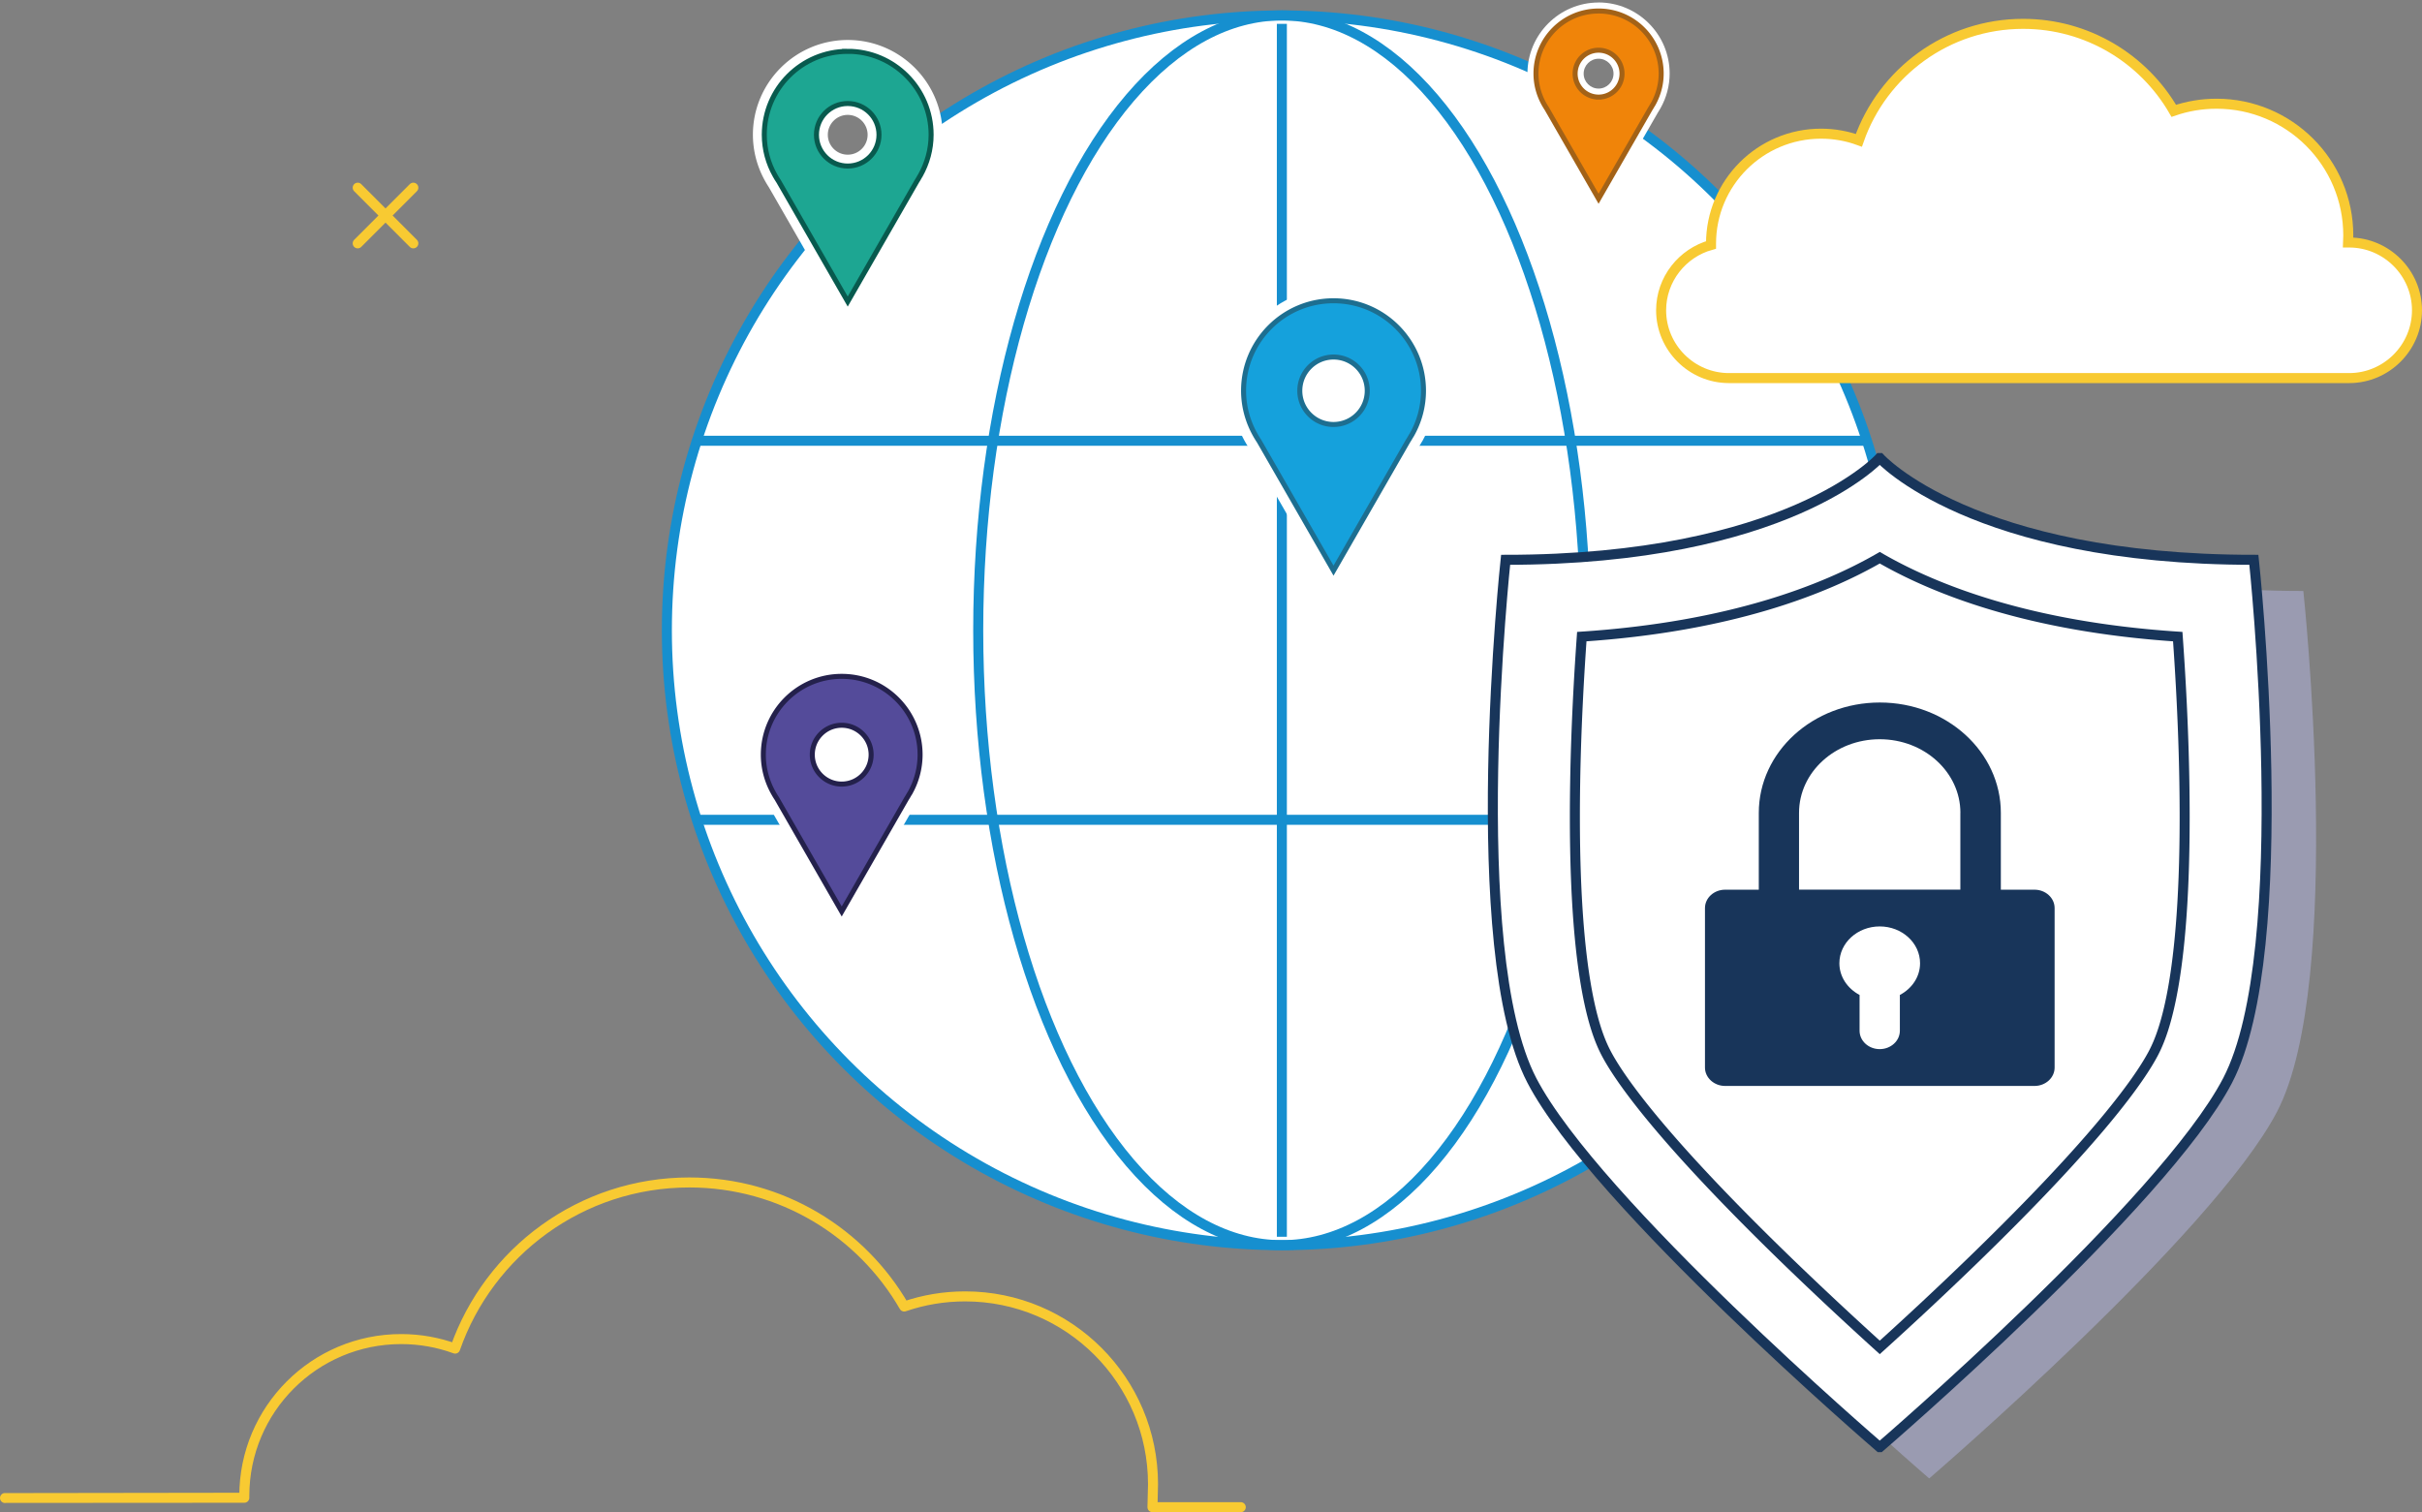 <?xml version="1.0" encoding="UTF-8"?> <svg xmlns="http://www.w3.org/2000/svg" viewBox="0 0 483.3 301.81"><rect x="0" y="0" width="483.3" height="301.81" fill="#808080" stroke="none"/><path d="M247.59 300.81h-17.62s.11-3.91.11-4.58c0-20.7-16.78-37.49-37.49-37.49-4.26 0-8.35.71-12.16 2.02-8.56-14.8-24.55-24.76-42.88-24.76-21.61 0-39.99 13.85-46.73 33.16-3.36-1.23-6.99-1.9-10.77-1.9-17.29 0-31.3 14.01-31.3 31.3v.37s-47.7.04-47.75.05M71.38 37.46l11.1 11.11M82.48 37.46l-11.1 11.11" fill="none" stroke="#f8ca32" stroke-linecap="round" stroke-linejoin="round" stroke-width="2"></path><circle cx="255.79" cy="125.8" r="122.72" fill="#fff" stroke="#168fcf" stroke-miterlimit="10" stroke-width="2"></circle><ellipse cx="255.79" cy="125.8" rx="60.59" ry="122.72" fill="none" stroke="#168fcf" stroke-miterlimit="10" stroke-width="2"></ellipse><path fill="none" stroke="#168fcf" stroke-miterlimit="10" stroke-width="2" d="M255.79 246.84V4.76M139.2 87.97h233.18M139.2 163.62h233.18"></path><path d="M385 295.04s56.62-48.68 69.38-73.17c13.62-26.13 5.24-103.92 5.24-103.92-56.29 0-74.62-20.31-74.62-20.31h-.07s-18.33 20.31-74.62 20.31c0 0-8.38 77.8 5.24 103.92 12.76 24.49 69.38 73.17 69.38 73.17h.07z" fill="#9a9bb1"></path><path d="M375.13 288.82s56.62-48.68 69.38-73.17c13.62-26.13 5.24-103.92 5.24-103.92-56.29 0-74.62-20.31-74.62-20.31h-.07s-18.33 20.31-74.62 20.31c0 0-8.38 77.8 5.24 103.92 12.76 24.49 69.38 73.17 69.38 73.17h.07z" fill="#fff" stroke="#18355a" stroke-miterlimit="10" stroke-width="2"></path><path d="M375.1 268.92a777.447 777.447 0 01-18.15-16.96c-25.78-24.95-33.93-36.91-36.49-41.83-2.06-3.95-6.78-15.5-6.14-54.02.18-11.02.77-21.37 1.32-29.05 29.62-1.95 48.47-9.4 59.46-15.75 10.99 6.35 29.84 13.81 59.46 15.75.55 7.67 1.14 18.02 1.32 29.05.64 38.52-4.08 50.07-6.14 54.02-2.56 4.91-10.7 16.88-36.49 41.83a737.842 737.842 0 01-18.15 16.96z" fill="#fff" stroke="#18355a" stroke-miterlimit="10" stroke-width="2"></path><path d="M405.95 216.74h-61.7c-2.22 0-4.03-1.65-4.03-3.67v-31.83c0-2.03 1.8-3.67 4.03-3.67h6.71v-15.33c0-12.17 10.81-22.03 24.15-22.03s24.15 9.86 24.15 22.03v15.33h6.71c2.22 0 4.02 1.64 4.02 3.67v31.83c0 2.03-1.8 3.67-4.02 3.67zm-34.88-18.16v7.14c0 2.03 1.8 3.67 4.02 3.67s4.02-1.65 4.02-3.67v-7.14c2.4-1.27 4.03-3.61 4.03-6.33 0-4.06-3.61-7.35-8.05-7.35s-8.05 3.29-8.05 7.35c0 2.71 1.63 5.05 4.03 6.33zm20.12-36.35c0-8.11-7.21-14.69-16.1-14.69s-16.1 6.58-16.1 14.69v15.33h32.19v-15.33z" fill="#18355a" fill-rule="evenodd"></path><path d="M468.78 48.4h-.23c.02-.47.04-.94.04-1.41 0-14.52-11.77-26.29-26.29-26.29-2.99 0-5.85.5-8.53 1.42-6-10.38-17.22-17.36-30.07-17.36-15.15 0-28.04 9.71-32.77 23.25-2.35-.86-4.9-1.33-7.55-1.33-12.12 0-21.95 9.83-21.95 21.95v.26c-5.72 1.58-9.96 6.84-9.96 13.04h0c0 7.44 6.09 13.53 13.53 13.53h123.77c7.44 0 13.53-6.09 13.53-13.53h0c0-7.44-6.09-13.53-13.53-13.53z" fill="#fff" stroke="#f8ca32" stroke-miterlimit="10" stroke-width="2"></path><path d="M307.63 22.32c-.21-.32-.4-.63-.57-.94a13.74 13.74 0 01-1.77-6.69c0-7.55 6.14-13.69 13.7-13.69s13.7 6.14 13.7 13.69c0 2.32-.61 4.63-1.76 6.69l-.12.19-.06.11c-.12.21-.24.42-.37.62L319 42.1l-11.36-19.77zm11.36-11.11c-1.92 0-3.48 1.56-3.48 3.48s1.56 3.48 3.48 3.48 3.48-1.56 3.48-3.48-1.56-3.48-3.48-3.48z" fill="#fff"></path><path d="M318.99 1.5c7.28 0 13.2 5.92 13.2 13.19 0 2.23-.58 4.45-1.69 6.42l-.14.22-.05.09c-.11.2-.23.4-.35.59l-.02.03-.02.03-10.93 19.02-10.93-19.02-.02-.03-.02-.03c-.17-.26-.35-.55-.53-.88-1.11-1.98-1.7-4.21-1.7-6.44 0-7.28 5.92-13.19 13.2-13.19m0 17.18c2.19 0 3.98-1.79 3.98-3.98s-1.79-3.98-3.98-3.98-3.98 1.79-3.98 3.98 1.79 3.98 3.98 3.98m0-18.18c-7.83 0-14.2 6.37-14.2 14.19 0 2.41.63 4.81 1.83 6.93.18.32.37.64.57.94l11.79 20.52 11.79-20.53c.14-.21.26-.43.39-.64l.05-.09.13-.21c1.2-2.13 1.83-4.53 1.83-6.93 0-7.83-6.37-14.19-14.2-14.19zm0 17.18c-1.64 0-2.98-1.34-2.98-2.98s1.34-2.98 2.98-2.98 2.98 1.34 2.98 2.98-1.34 2.98-2.98 2.98z" fill="#fff"></path><path d="M318.99 2.2c-6.9 0-12.49 5.59-12.49 12.49 0 2.22.6 4.29 1.61 6.1.17.3.35.59.54.88l10.34 18 10.34-18c.16-.24.3-.49.44-.73l.1-.15c1.01-1.8 1.61-3.88 1.61-6.1 0-6.9-5.59-12.49-12.49-12.49zm0 17.18a4.68 4.68 0 110-9.36 4.68 4.68 0 010 9.36z" fill="#f08409" stroke="#a36217" stroke-miterlimit="10"></path><path d="M249.59 89.06c-.3-.46-.57-.9-.82-1.35-1.68-2.99-2.57-6.35-2.57-9.72 0-10.97 8.93-19.9 19.9-19.9s19.9 8.93 19.9 19.9c0 3.37-.89 6.73-2.56 9.72l-.18.28-.08.15c-.17.31-.35.61-.54.9l-16.53 28.77-16.52-28.75zM266.1 73.2c-2.64 0-4.78 2.15-4.78 4.78s2.15 4.78 4.78 4.78 4.78-2.15 4.78-4.78-2.15-4.78-4.78-4.78z" fill="#fff"></path><path d="M266.1 58.58c10.7 0 19.4 8.7 19.4 19.4 0 3.28-.86 6.55-2.49 9.45l-.2.32-.08.13c-.15.27-.33.58-.52.87l-.02.03-.02.03-16.08 27.99-16.08-27.99-.02-.03-.02-.03c-.26-.39-.51-.81-.79-1.29-1.64-2.91-2.5-6.19-2.5-9.48 0-10.7 8.7-19.4 19.4-19.4m.02 24.69c2.91 0 5.28-2.37 5.28-5.28s-2.37-5.28-5.28-5.28-5.28 2.37-5.28 5.28 2.37 5.28 5.28 5.28m0-25.69c-11.25 0-20.4 9.15-20.4 20.4 0 3.46.91 6.91 2.63 9.97.26.46.53.92.82 1.36l16.95 29.5 16.95-29.5c.2-.3.38-.61.56-.93l.07-.13.19-.3c1.72-3.06 2.63-6.51 2.63-9.97 0-11.25-9.15-20.4-20.4-20.4zm0 24.69c-2.36 0-4.28-1.92-4.28-4.28s1.92-4.28 4.28-4.28 4.28 1.92 4.28 4.28-1.92 4.28-4.28 4.28z" fill="#fff"></path><path d="M266.1 60.03c-9.92 0-17.95 8.04-17.95 17.95 0 3.19.86 6.17 2.31 8.77.24.43.5.86.77 1.26l14.87 25.88 14.87-25.88c.23-.34.43-.7.63-1.05l.14-.21a17.81 17.81 0 002.31-8.77c0-9.92-8.04-17.95-17.95-17.95zm0 24.69c-3.72 0-6.73-3.01-6.73-6.73s3.01-6.73 6.73-6.73 6.73 3.01 6.73 6.73-3.01 6.73-6.73 6.73z" fill="#15a1dc" stroke="#1d6e90" stroke-miterlimit="10"></path><path d="M153.88 37.15c-.28-.42-.53-.84-.76-1.25a18.422 18.422 0 01-2.37-9c0-10.15 8.26-18.42 18.42-18.42s18.42 8.26 18.42 18.42c0 3.12-.82 6.23-2.37 9l-.16.26-.08.14c-.16.28-.32.56-.5.83l-15.3 26.63-15.28-26.6zm15.28-14.72c-2.47 0-4.47 2-4.47 4.47s2.01 4.47 4.47 4.47 4.47-2.01 4.47-4.47-2.01-4.47-4.47-4.47z" fill="#fff"></path><path d="M169.16 8.98c9.88 0 17.92 8.04 17.92 17.92 0 3.03-.79 6.04-2.3 8.73l-.19.29-.07.12c-.16.27-.31.54-.48.8l-.02.03-.02.03-14.85 25.84L154.3 36.9l-.02-.03-.02-.03c-.24-.35-.47-.75-.72-1.19a17.91 17.91 0 01-2.31-8.75c0-9.88 8.04-17.92 17.92-17.92m.01 22.89c2.74 0 4.97-2.23 4.97-4.97s-2.23-4.97-4.97-4.97-4.97 2.23-4.97 4.97 2.23 4.97 4.97 4.97m0-23.89c-10.43 0-18.92 8.49-18.92 18.92 0 3.21.84 6.4 2.44 9.24.24.43.49.85.76 1.26l15.72 27.35 15.72-27.35c.18-.28.35-.57.52-.86l.07-.12.18-.28c1.59-2.84 2.44-6.03 2.44-9.24 0-10.43-8.49-18.92-18.92-18.92zm0 22.89c-2.19 0-3.97-1.78-3.97-3.97s1.78-3.97 3.97-3.97 3.97 1.78 3.97 3.97-1.78 3.97-3.97 3.97z" fill="#fff"></path><path d="M169.16 10.25c-9.19 0-16.65 7.45-16.65 16.65 0 2.96.79 5.72 2.15 8.13.22.4.46.79.72 1.17l13.78 23.99 13.78-23.99c.21-.31.4-.65.58-.98l.13-.2c1.35-2.41 2.15-5.17 2.15-8.13 0-9.19-7.45-16.65-16.65-16.65zm0 22.89c-3.45 0-6.24-2.79-6.24-6.24s2.79-6.24 6.24-6.24 6.24 2.79 6.24 6.24-2.79 6.24-6.24 6.24z" fill="#1da692" stroke="#085a4e" stroke-miterlimit="10"></path><path d="M153.62 160.24c-.27-.4-.5-.79-.72-1.18a17.233 17.233 0 01-2.23-8.44c0-9.53 7.75-17.28 17.28-17.28s17.27 7.75 17.27 17.28c0 2.93-.77 5.84-2.23 8.44l-.15.24-.08.13c-.15.27-.3.53-.47.78l-14.35 24.97-14.33-24.95zm14.34-13.84c-2.33 0-4.23 1.9-4.23 4.23s1.9 4.23 4.23 4.23 4.23-1.9 4.23-4.23-1.9-4.23-4.23-4.23z" fill="#fff"></path><path d="M167.96 133.85c9.25 0 16.78 7.53 16.78 16.77 0 2.83-.74 5.66-2.15 8.17l-.18.28-.07.11c-.15.25-.29.51-.45.75l-.02.03-.02.03-13.9 24.19-13.9-24.19-.02-.03-.02-.03c-.22-.33-.44-.7-.68-1.12a16.82 16.82 0 01-2.16-8.19c0-9.25 7.53-16.77 16.78-16.77m.01 21.51c2.61 0 4.73-2.12 4.73-4.73s-2.12-4.73-4.73-4.73-4.73 2.12-4.73 4.73 2.12 4.73 4.73 4.73m0-22.51c-9.8 0-17.78 7.97-17.78 17.77 0 3.01.79 6.02 2.29 8.68.23.4.46.8.72 1.18l14.77 25.7 14.77-25.7c.17-.26.33-.53.49-.81l.06-.11.17-.26c1.5-2.67 2.29-5.67 2.29-8.68 0-9.8-7.97-17.77-17.78-17.77zm0 21.51a3.73 3.73 0 110-7.46 3.73 3.73 0 010 7.46z" fill="#fff"></path><path d="M167.96 134.99c-8.64 0-15.64 7-15.64 15.64 0 2.78.75 5.38 2.02 7.64.21.38.43.74.67 1.1l12.95 22.55 12.95-22.55c.2-.3.37-.61.55-.92l.12-.18a15.55 15.55 0 002.02-7.64c0-8.64-7-15.64-15.64-15.64zm0 21.5c-3.24 0-5.87-2.63-5.87-5.87s2.63-5.87 5.87-5.87 5.87 2.63 5.87 5.87-2.63 5.87-5.87 5.87z" fill="#544b9a" stroke="#24214c" stroke-miterlimit="10"></path></svg> 